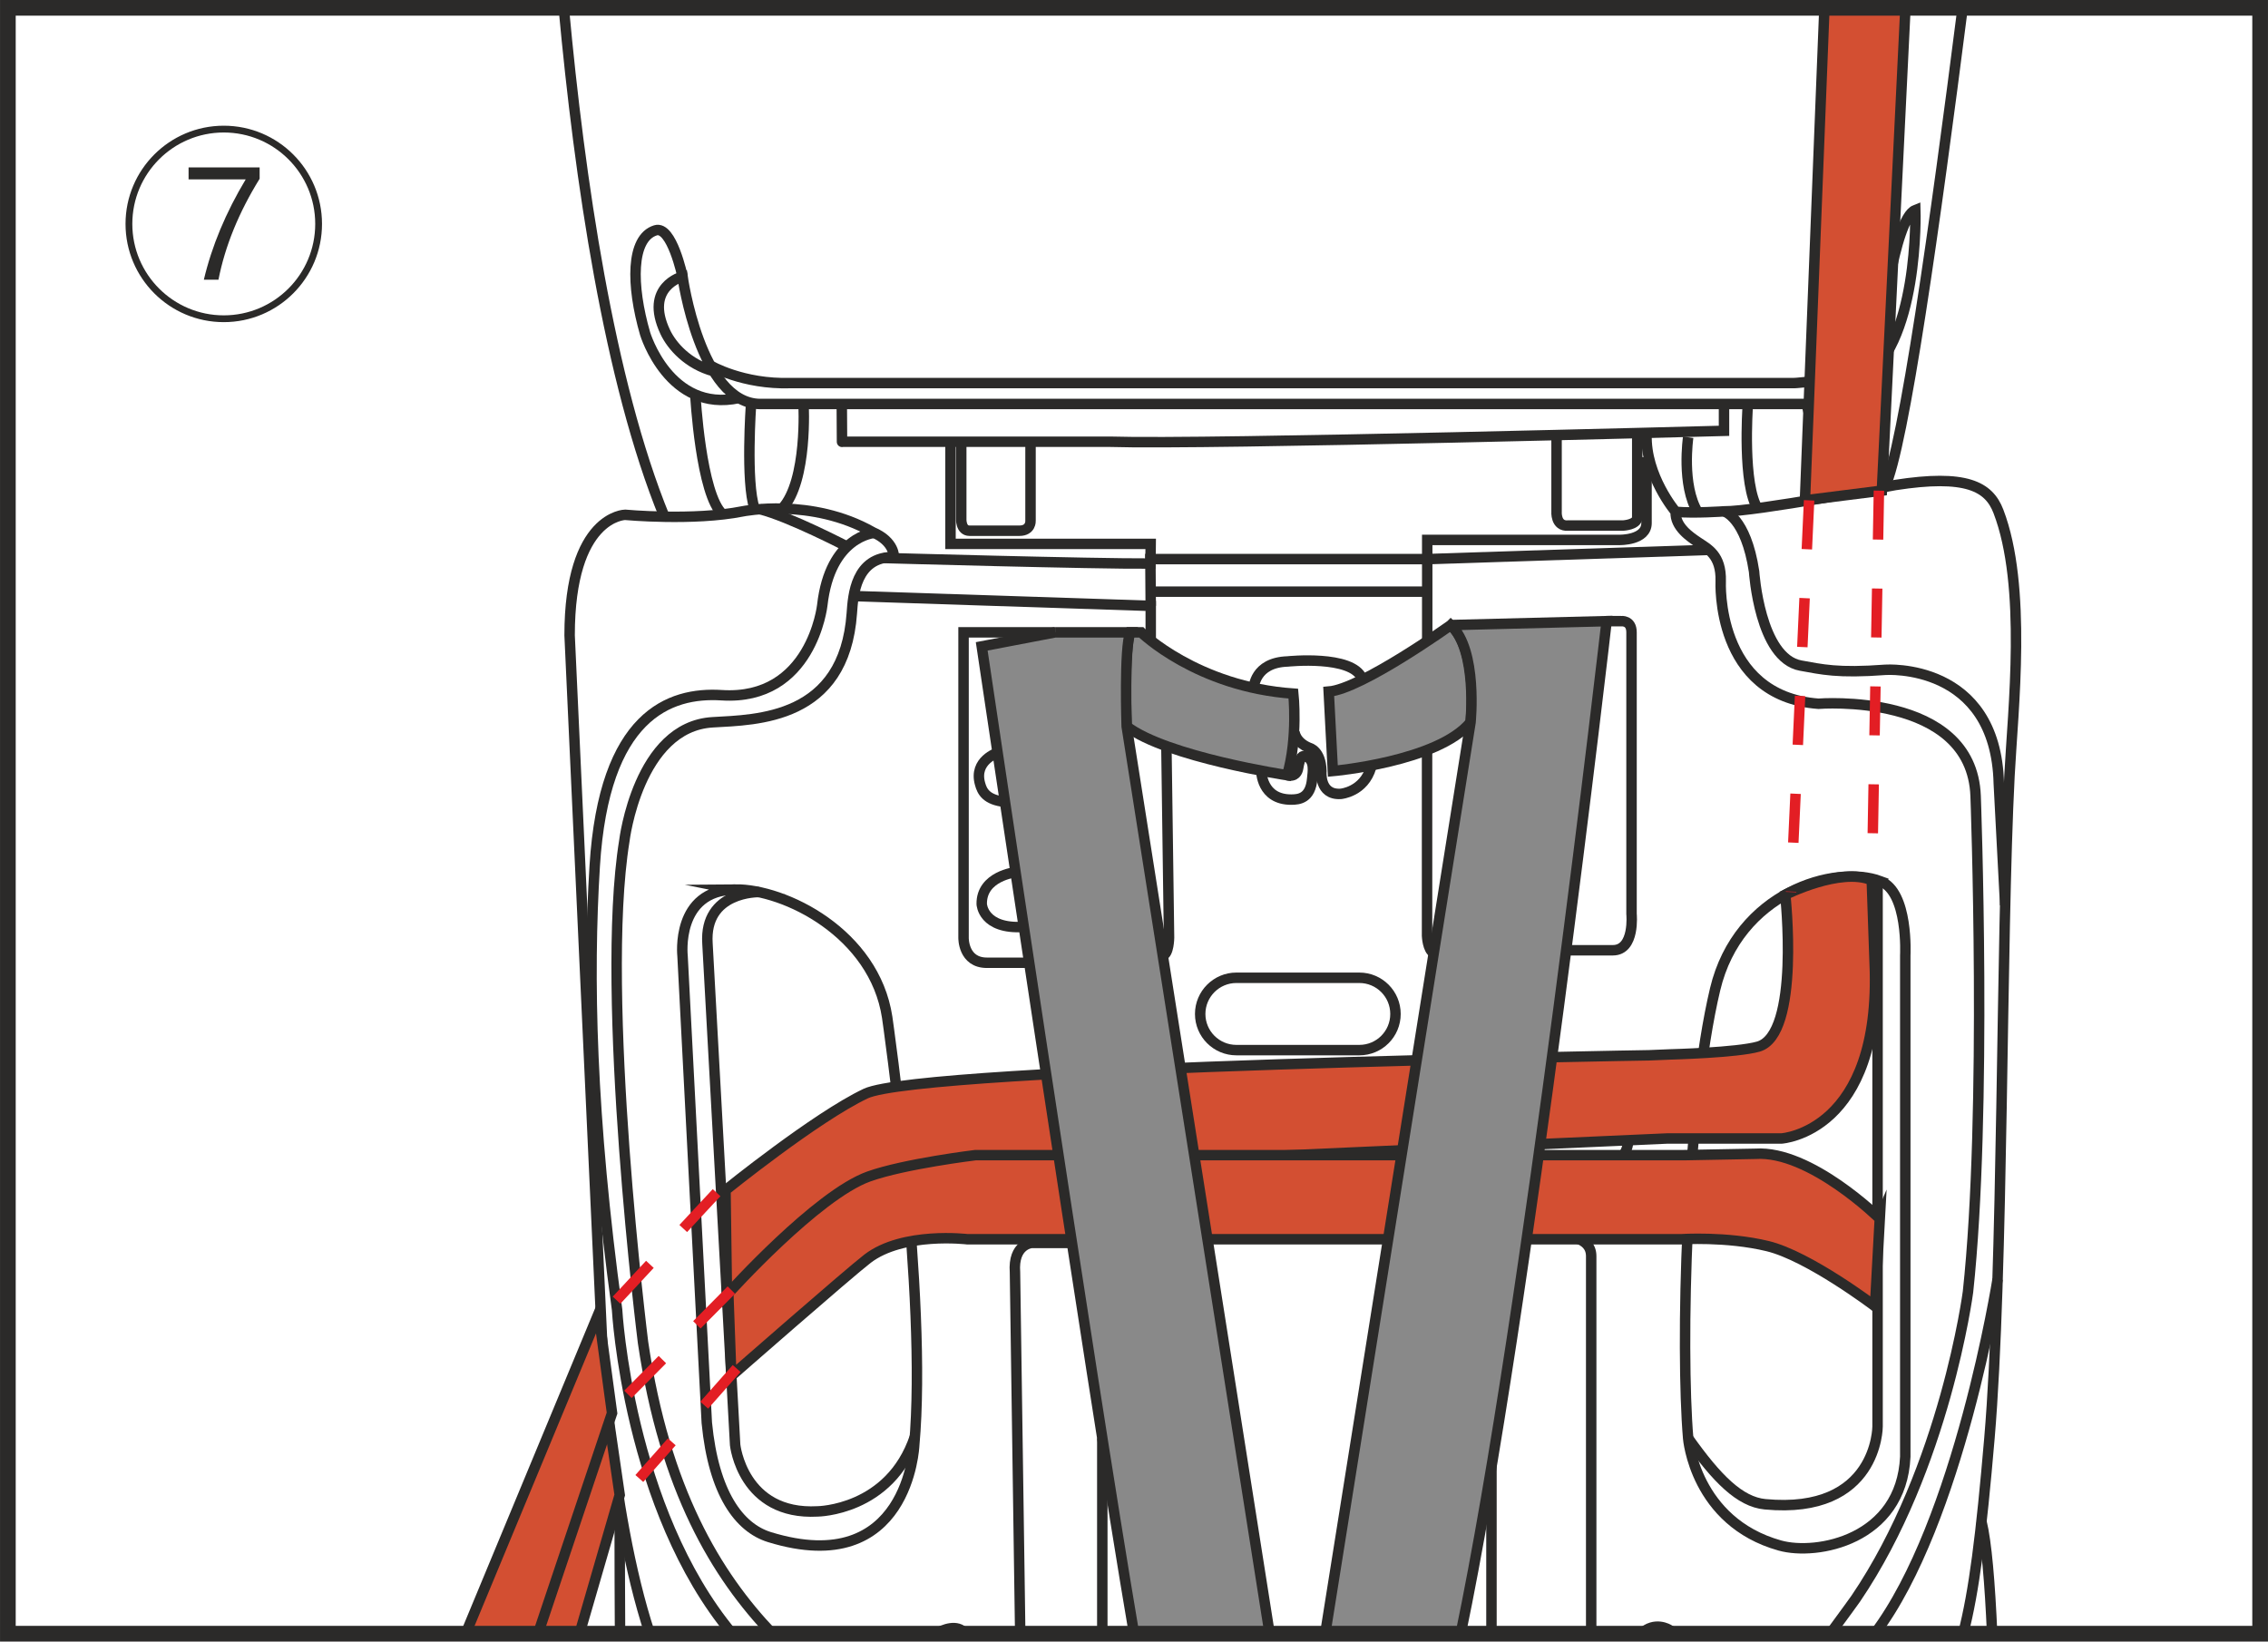 <?xml version="1.0" encoding="UTF-8"?>
<!DOCTYPE svg PUBLIC "-//W3C//DTD SVG 1.1//EN" "http://www.w3.org/Graphics/SVG/1.1/DTD/svg11.dtd">
<!-- Creator: CorelDRAW 2018 (64-Bit) -->
<svg xmlns="http://www.w3.org/2000/svg" xml:space="preserve" width="39.222mm" height="28.389mm" version="1.1" style="shape-rendering:geometricPrecision; text-rendering:geometricPrecision; image-rendering:optimizeQuality; fill-rule:evenodd; clip-rule:evenodd"
viewBox="0 0 1873.56 1356.11"
 xmlns:xlink="http://www.w3.org/1999/xlink">
 <defs>
  <style type="text/css">
   <![CDATA[
    .str1 {stroke:#2B2A29;stroke-width:8.63;stroke-miterlimit:10}
    .str0 {stroke:#2B2A29;stroke-width:5.61;stroke-miterlimit:22.926}
    .str4 {stroke:#2B2A29;stroke-width:12.96;stroke-miterlimit:10}
    .str2 {stroke:#E31E24;stroke-width:8.63;stroke-miterlimit:10;stroke-dasharray:40.441 40.441}
    .str3 {stroke:#E31E24;stroke-width:8.63;stroke-miterlimit:4;stroke-dasharray:40.441 40.441}
    .fil4 {fill:none}
    .fil0 {fill:none;fill-rule:nonzero}
    .fil3 {fill:#D34F32}
    .fil2 {fill:#898989;fill-rule:nonzero}
    .fil1 {fill:#2B2A29;fill-rule:nonzero}
   ]]>
  </style>
 </defs>
 <g id="图层_x0020_1">
  <path class="fil0 str0" d="M184.84 106.65c43.27,0 78.35,35.08 78.35,78.33 0,43.25 -35.07,78.34 -78.35,78.34 -43.26,0 -78.35,-35.09 -78.35,-78.34 0,-43.24 35.09,-78.33 78.35,-78.33z"/>
  <path class="fil1" d="M202.96 148.19l-47.19 0 0 -9.87 58.7 0 0 9.36c-17.2,27.79 -28.55,55.59 -34.01,83.38l-12.07 0c6.57,-27.8 18.12,-55.43 34.57,-82.87z"/>
  <path class="fil0 str1" d="M548.91 426.91c-45.8,-111.98 -70.21,-279.56 -83.19,-420.43m1155.61 0c-22.66,177.97 -48.78,363.41 -64.27,395.84"/>
  <path class="fil0 str1" d="M720.88 439.59c-50.69,-28.75 -107.33,-17.17 -107.33,-17.17 -40.68,8.12 -97.2,2.87 -97.2,2.87 0,0 -45.81,0.57 -45.81,99.56l26.34 572.13c0,0 5.45,147.67 39.96,252.66m101.2 0c-46.18,-48.39 -88.77,-118.42 -106.85,-240.64 0,0 -36.07,-287.51 -15.42,-414.48 0,0 11.37,-94.3 72.93,-97.84 36.43,-2.15 108.76,-2.12 114.98,-90.14 1.01,-14.47 3.01,-46.76 34.77,-46.36 0,0 0.86,-12.72 -17.58,-20.57"/>
  <path class="fil0 str1" d="M722.38 440.23c0,0 -36.69,2.36 -43.13,59.89 0,0 -8.81,78.93 -83.08,74.21 -43.31,-2.78 -97.17,16.7 -104.89,141.15 -5.68,91.55 -3.42,206.4 18.47,366.48 0,0 9.09,164.61 95.12,267.67"/>
  <path class="fil0 str1" d="M699.79 451.57c0,0 -48.03,-24.99 -72.01,-30.91"/>
  <path class="fil0 str1" d="M511.97 1242.69c0,0 -0.15,44.94 0.23,106.94"/>
  <path class="fil0 str1" d="M607.28 734.82c41.05,-0.41 115,36.06 125.6,105.53 0,0 33.47,230.85 22.33,353.63 0,0 -4.65,111.29 -119.61,75.83 -25.04,-7.75 -46.04,-36.06 -51.73,-94.42l-20.04 -385.65c0,0 -6.05,-54.45 43.46,-54.92z"/>
  <path class="fil0 str1" d="M626.92 736.95c0,0 -45.33,-0.97 -42.5,42.47l22.87 414.28c0,0 6.2,58.27 68.08,54.89 0,0 59.81,-0.52 80.42,-61.76"/>
  <path class="fil0 str1" d="M729.9 460.98c0,0 173.64,4.89 220.4,4.59 0,0 0.3,-9.69 0.3,-16.26l-165.41 0 0 -82.39"/>
  <polyline class="fil0 str1" points="705.25,492.43 950.61,500.52 950.61,529.7 "/>
  <path class="fil2" d="M942.72 522.38c0,0 45.89,45.06 125.7,50.64 0,0 3.91,36.47 -5.13,67.39 0,0 -99.59,-15.03 -132.59,-40.35 0,0 -2.57,-63.07 3.01,-77.69l9 0z"/>
  <path class="fil0 str1" d="M942.72 522.38c0,0 45.89,45.06 125.7,50.64 0,0 3.91,36.47 -5.13,67.39 0,0 -99.59,-15.03 -132.59,-40.35 0,0 -2.57,-63.07 3.01,-77.69l9 0z"/>
  <path class="fil2" d="M1198.47 516.38c0,0 -73.79,52.79 -100.85,54.95l3.43 65.65c0,0 87.11,-7.73 113.75,-40.31 0,0 7.25,-58 -16.33,-80.29z"/>
  <path class="fil0 str1" d="M1198.47 516.38c0,0 -73.79,52.79 -100.85,54.95l3.43 65.65c0,0 87.11,-7.73 113.75,-40.31 0,0 7.25,-58 -16.33,-80.29z"/>
  <path class="fil0 str1" d="M1035.7 568.33c0,0 0.54,-21.03 27.99,-21.89 0,0 53.37,-5.61 61.41,13.89"/>
  <path class="fil0 str1" d="M1069.24 604.23c0,0 0.61,8.83 12.35,13.59 0,0 9.57,1.99 10.01,19.16 0,0 -2.12,20 16.01,18.85 0,0 19.07,-1.55 25.05,-22.03"/>
  <path class="fil0 str1" d="M1041.95 636.98c0,0 0,23.76 24.91,23.58 6.15,-0.04 15.79,-0.91 17.15,-17.45 0.43,-4.72 2.55,-15.77 -5.41,-18.17 -2.83,-0.89 -4.48,-0.55 -6.27,9.88 -0.49,2.63 -2.16,7.14 -9.03,5.59"/>
  <path class="fil0 str1" d="M773.16 1349.63c6.59,-3.73 17.38,-7.97 23.83,-0.57l0.46 0.57"/>
  <path class="fil0 str1" d="M864.81 891.93l-36.92 0c0,0 -24.05,-0.37 -23.19,23.67l-0.03 28.65c0,0 -2.25,21.69 22.89,22.83l48.77 0"/>
  <path class="fil0 str1" d="M871.63 522.38l-75.66 0 0 252.36c0,0 -0.44,20.61 19.29,20.61l35.22 0"/>
  <path class="fil0 str1" d="M838.93 720.55c0,0 -28.35,3.14 -27.94,26.33 0,0 0.84,20.98 34.75,18.85"/>
  <path class="fil0 str1" d="M824.08 621.87c0,0 -19.97,6.33 -14.47,25.71 1.67,6.1 4.89,13.16 20.59,14.88"/>
  <path class="fil0 str1" d="M963.54 616.37l2.19 158.22c0,0 -0.13,13.73 -5.21,14.71"/>
  <line class="fil0 str1" x1="910.59" y1="1188.17" x2="910.59" y2= "1349.63" />
  <path class="fil0 str1" d="M885.48 1026.81l-33.32 0c0,0 -15.43,1.07 -13.7,24.21l4.33 298.61"/>
  <line class="fil0 str1" x1="1179.01" y1="461.89" x2="1411.66" y2= "454.27" />
  <path class="fil0 str1" d="M1360.21 358.9c-1.1,34.31 24.08,63.92 24.08,63.92 15.89,1.33 39.89,-0.39 39.89,-0.39 24.85,0.39 141.45,-21.73 141.45,-21.73 58.63,-9.13 77.35,1.18 85.24,21.73 23.73,61.83 11.98,163.72 9.15,218.26 -7.11,136.74 -4.92,411.05 -16.57,547.48 -6.82,79.85 -12.77,127.09 -21.73,161.46m-109.81 0c12.17,-16.48 21.09,-28.94 21.09,-28.94 73.85,-108.67 92.74,-253.47 92.74,-253.47 16.03,-148.18 6.3,-409.63 6.3,-409.63 -3.22,-86.37 -129.89,-76.21 -129.89,-76.21 -85.29,-6.33 -80.69,-101.18 -80.69,-101.18 0.57,-21.75 -10.85,-26.91 -18.77,-32.29 -5.98,-4.05 -19.26,-12.65 -18.4,-25.11"/>
  <path class="fil0 str1" d="M1424.18 422.42c0,0 18.03,4.72 24.85,49.77 0,0 4.52,71.69 38.63,77.69 17.24,3.05 30.06,6.45 69.97,3.45 0,0 91.17,-6.39 93.55,93.95l5.27 100.44"/>
  <path class="fil0 str1" d="M1650.21 1056.66c0,0 -31.71,200.83 -101.54,292.97"/>
  <path class="fil0 str1" d="M1645.69 1349.63c-1.85,-42.25 -4.7,-75.92 -8.82,-92.55"/>
  <path class="fil0 str1" d="M1261.48 1021.65l31.8 0c0,0 21.19,-0.43 21.19,16.13l0 311.86m-82.39 0l0 -185.85"/>
  <line class="fil0 str1" x1="993.31" y1="997.32" x2="1150.89" y2= "997.32" />
  <path class="fil0 str1" d="M1383.97 1349.63l-5.3 -3.33c0,0 -11.58,-7.42 -22.8,3.33"/>
  <path class="fil0 str1" d="M1280.28 886.97l37.65 0c0,0 27.13,-1.11 27.13,17.47l0 37.78c0,0 0.43,21.47 -26.01,21.47l-49.56 0"/>
  <path class="fil0 str1" d="M1553.31 727.94c-37.65,-14.07 -117.41,9.47 -136.45,89.27 -24.13,101.28 -28.57,296.93 -22.28,370.97 0,0 5.43,68.91 75.73,88.59 30.6,8.56 100.45,-4.72 103.62,-73.32l0 -414.13c0,0 2.8,-52.63 -20.63,-61.37z"/>
  <path class="fil0 str1" d="M1551.04 727.16l0 451.36c0,0 0,72.93 -92.97,64.17 -20.79,-1.99 -39.77,-21.13 -63.48,-54.53"/>
  <path class="fil0 str1" d="M1178.87 619.58l0 153.57c0,0 0.47,11.78 5.53,14.03"/>
  <path class="fil0 str1" d="M1327.21 513.14l11.97 0c0,0 8.61,-1.05 8.61,9.25l0 232.6c0,0 3,30.03 -15.44,30.03l-38.84 0"/>
  <path class="fil0 str1" d="M1179.01 529.7l0 -83.67 158.91 0c0,0 22.23,0.45 22.26,-13.9l0 -54.47"/>
  <polyline class="fil0 str1" points="1179.01,461.89 950.31,461.89 950.6,500.52 "/>
  <line class="fil0 str1" x1="950.6" y1="488.78" x2="1179.01" y2= "488.78" />
  <path class="fil0 str1" d="M1285.86 358.9l0 63.53c0,0 -1.05,12.59 9.5,11.73l45.43 0c0,0 11.43,-0.57 11.71,-6.57l0 -69.8"/>
  <path class="fil0 str1" d="M851.3 365.27l0 65.05c0,0 0.46,8.12 -9.25,8.12l-41.09 0c-7.55,0 -6.89,-10.14 -6.89,-10.14l0 -63.03"/>
  <path class="fil0 str1" d="M1424.18 333.75l0 22.16c0,0 -428.26,11.58 -506.77,9.02l-221.83 0c0,0 0,3.57 -0.19,-30.47"/>
  <path class="fil0 str1" d="M589.52 306.67c-21.17,-5.73 -34.51,-20.78 -39.99,-32.43 -17.66,-37.55 14.29,-45.79 14.29,-45.79 0,0 14.58,104.74 63.95,105.29l870.91 0c0,0 44.66,0 54.33,-52.66 0,0 11.47,-100.69 29.24,-107.58 0,0 3.67,113.3 -46.36,141.81"/>
  <path class="fil0 str1" d="M563.82 228.47c0,0 -8.87,-42.33 -22.31,-38.19 -20.49,6.3 -20.17,45.45 -8.59,85.39 0,0 19.75,65.65 77.47,53.17"/>
  <path class="fil0 str1" d="M586.76 301.95c0,0 26.79,15.79 66.35,14.51l828.97 0c0,0 49.02,-1.25 70.09,-31.14"/>
  <path class="fil0 str1" d="M1394.59 361.22c0,0 -5.78,39.47 7.99,62.08"/>
  <path class="fil0 str1" d="M1492.42 333.75c0,0 14.75,64.44 31.36,74.61"/>
  <path class="fil0 str1" d="M1443.76 336.02c0,0 -4.55,65.15 8.58,84.65"/>
  <path class="fil0 str1" d="M663.78 333.75c0,0 3.59,63.47 -17.58,86.33"/>
  <path class="fil0 str1" d="M574.38 326c0,0 4.47,83.17 22.71,98.95"/>
  <path class="fil0 str1" d="M620.43 333.75c0,0 -4.57,64.61 2.88,86.33"/>
  <path class="fil0 str1" d="M1152.79 837.65c0,16.53 -13.35,29.86 -29.85,29.86l-101.6 0c-16.45,0 -29.88,-13.33 -29.88,-29.86 0,-16.5 13.43,-29.89 29.88,-29.89l101.6 0c16.5,0 29.85,13.39 29.85,29.89z"/>
  <polygon class="fil3" points="1491.04,413.34 1554.59,405.32 1574.06,6.48 1507.12,6.48 "/>
  <path class="fil4 str1" d="M1491.04 413.34l63.55 -8.02 19.48 -398.84m-66.94 0l-16.08 406.86"/>
  <polygon class="fil3" points="478.71,1349.63 511.93,1235 502.25,1168.5 421.81,1349.63 "/>
  <polyline class="fil4 str1" points="478.71,1349.63 511.93,1235 502.25,1168.5 421.81,1349.63 "/>
  <polygon class="fil3" points="444.43,1349.63 505.6,1167.36 494.46,1085.14 384.66,1349.63 "/>
  <polyline class="fil4 str1" points="444.43,1349.63 505.6,1167.36 494.46,1085.14 384.66,1349.63 "/>
  <path class="fil3" d="M1548.66 796.22c5.69,139.13 -76.95,144.3 -76.95,144.3l-94.37 0 -580.68 25.83c0,0 -53.15,-6.4 -82.52,16.06 -15.54,11.91 -113.6,89.06 -113.6,89.06l-1.23 -88.22c0,0 74.55,-60.26 115.84,-79.83 46.6,-22.06 646.85,-31.62 646.85,-31.62l18.01 -0.74c0,0 54.97,-1.41 72.48,-6.43 35.02,-9.98 22.29,-125.46 22.29,-125.46 0,0 45.75,-22.99 71.45,-12.01l2.41 69.06z"/>
  <path class="fil4 str1" d="M1548.66 796.22c5.69,139.13 -76.95,144.3 -76.95,144.3l-94.37 0 -580.68 25.83c0,0 -53.15,-6.4 -82.52,16.06 -15.54,11.91 -113.6,89.06 -113.6,89.06l-1.23 -88.22c0,0 74.55,-60.26 115.84,-79.83 46.6,-22.06 646.85,-31.62 646.85,-31.62l18.01 -0.74c0,0 54.97,-1.41 72.48,-6.43 35.02,-9.98 22.29,-125.46 22.29,-125.46 0,0 45.75,-22.99 71.45,-12.01l2.41 69.06z"/>
  <path class="fil3" d="M1552.87 1006.81c0,0 -57.31,-56.64 -102.66,-53.64l-59.11 1.11 -585.31 0c0,0 -58.48,7.08 -88.04,17.61 -42.95,15.3 -116.11,96.57 -116.11,96.57l2.49 68.23c0,0 97,-84.95 112.55,-96.88 29.34,-22.48 82.53,-16.04 82.53,-16.04l589.22 0c0,0 37.71,-2.58 71.77,5.66 34.06,8.21 88.73,49.69 88.73,49.69l3.95 -72.33z"/>
  <path class="fil4 str1" d="M1552.87 1006.81c0,0 -57.31,-56.64 -102.66,-53.64l-59.11 1.11 -585.31 0c0,0 -58.48,7.08 -88.04,17.61 -42.95,15.3 -116.11,96.57 -116.11,96.57l2.49 68.23c0,0 97,-84.95 112.55,-96.88 29.34,-22.48 82.53,-16.04 82.53,-16.04l589.22 0c0,0 37.71,-2.58 71.77,5.66 34.06,8.21 88.73,49.69 88.73,49.69l3.95 -72.33z"/>
  <line class="fil4 str2" x1="591.96" y1="985.28" x2="494.46" y2= "1090.06" />
  <line class="fil4 str2" x1="604.14" y1="1065.74" x2="502.25" y2= "1168.5" />
  <line class="fil4 str2" x1="608.53" y1="1130.55" x2="511.94" y2= "1239.69" />
  <line class="fil4 str3" x1="1494.48" y1="413.34" x2="1479.55" y2= "736.95" />
  <line class="fil4 str3" x1="1552.16" y1="405.32" x2="1546.47" y2= "724.12" />
  <path class="fil2" d="M871.63 522.38l-60.65 11.59c0,0 89.64,603.17 125.85,815.65l112.01 0 -118.12 -749.56c0,0 -2.17,-64.76 3.01,-77.69l-62.1 0z"/>
  <path class="fil0 str1" d="M871.63 522.38l-60.65 11.59c0,0 89.64,603.17 125.85,815.65m112.01 0l-118.12 -749.56c0,0 -2.17,-64.76 3.01,-77.69l-62.1 0"/>
  <path class="fil2" d="M1198.47 516.38l128.75 -3.24c0,0 -65.42,572.09 -120.57,836.49l-111.92 0 120.07 -752.96c0,0 6.07,-59.55 -16.33,-80.29z"/>
  <path class="fil0 str1" d="M1198.47 516.38l128.75 -3.24c0,0 -65.42,572.09 -120.57,836.49m-111.92 0l120.07 -752.96c0,0 6.07,-59.55 -16.33,-80.29"/>
  <polygon class="fil0 str4" points="1867.08,1349.63 6.48,1349.63 6.48,6.48 1867.08,6.48 "/>
 </g>
</svg>

